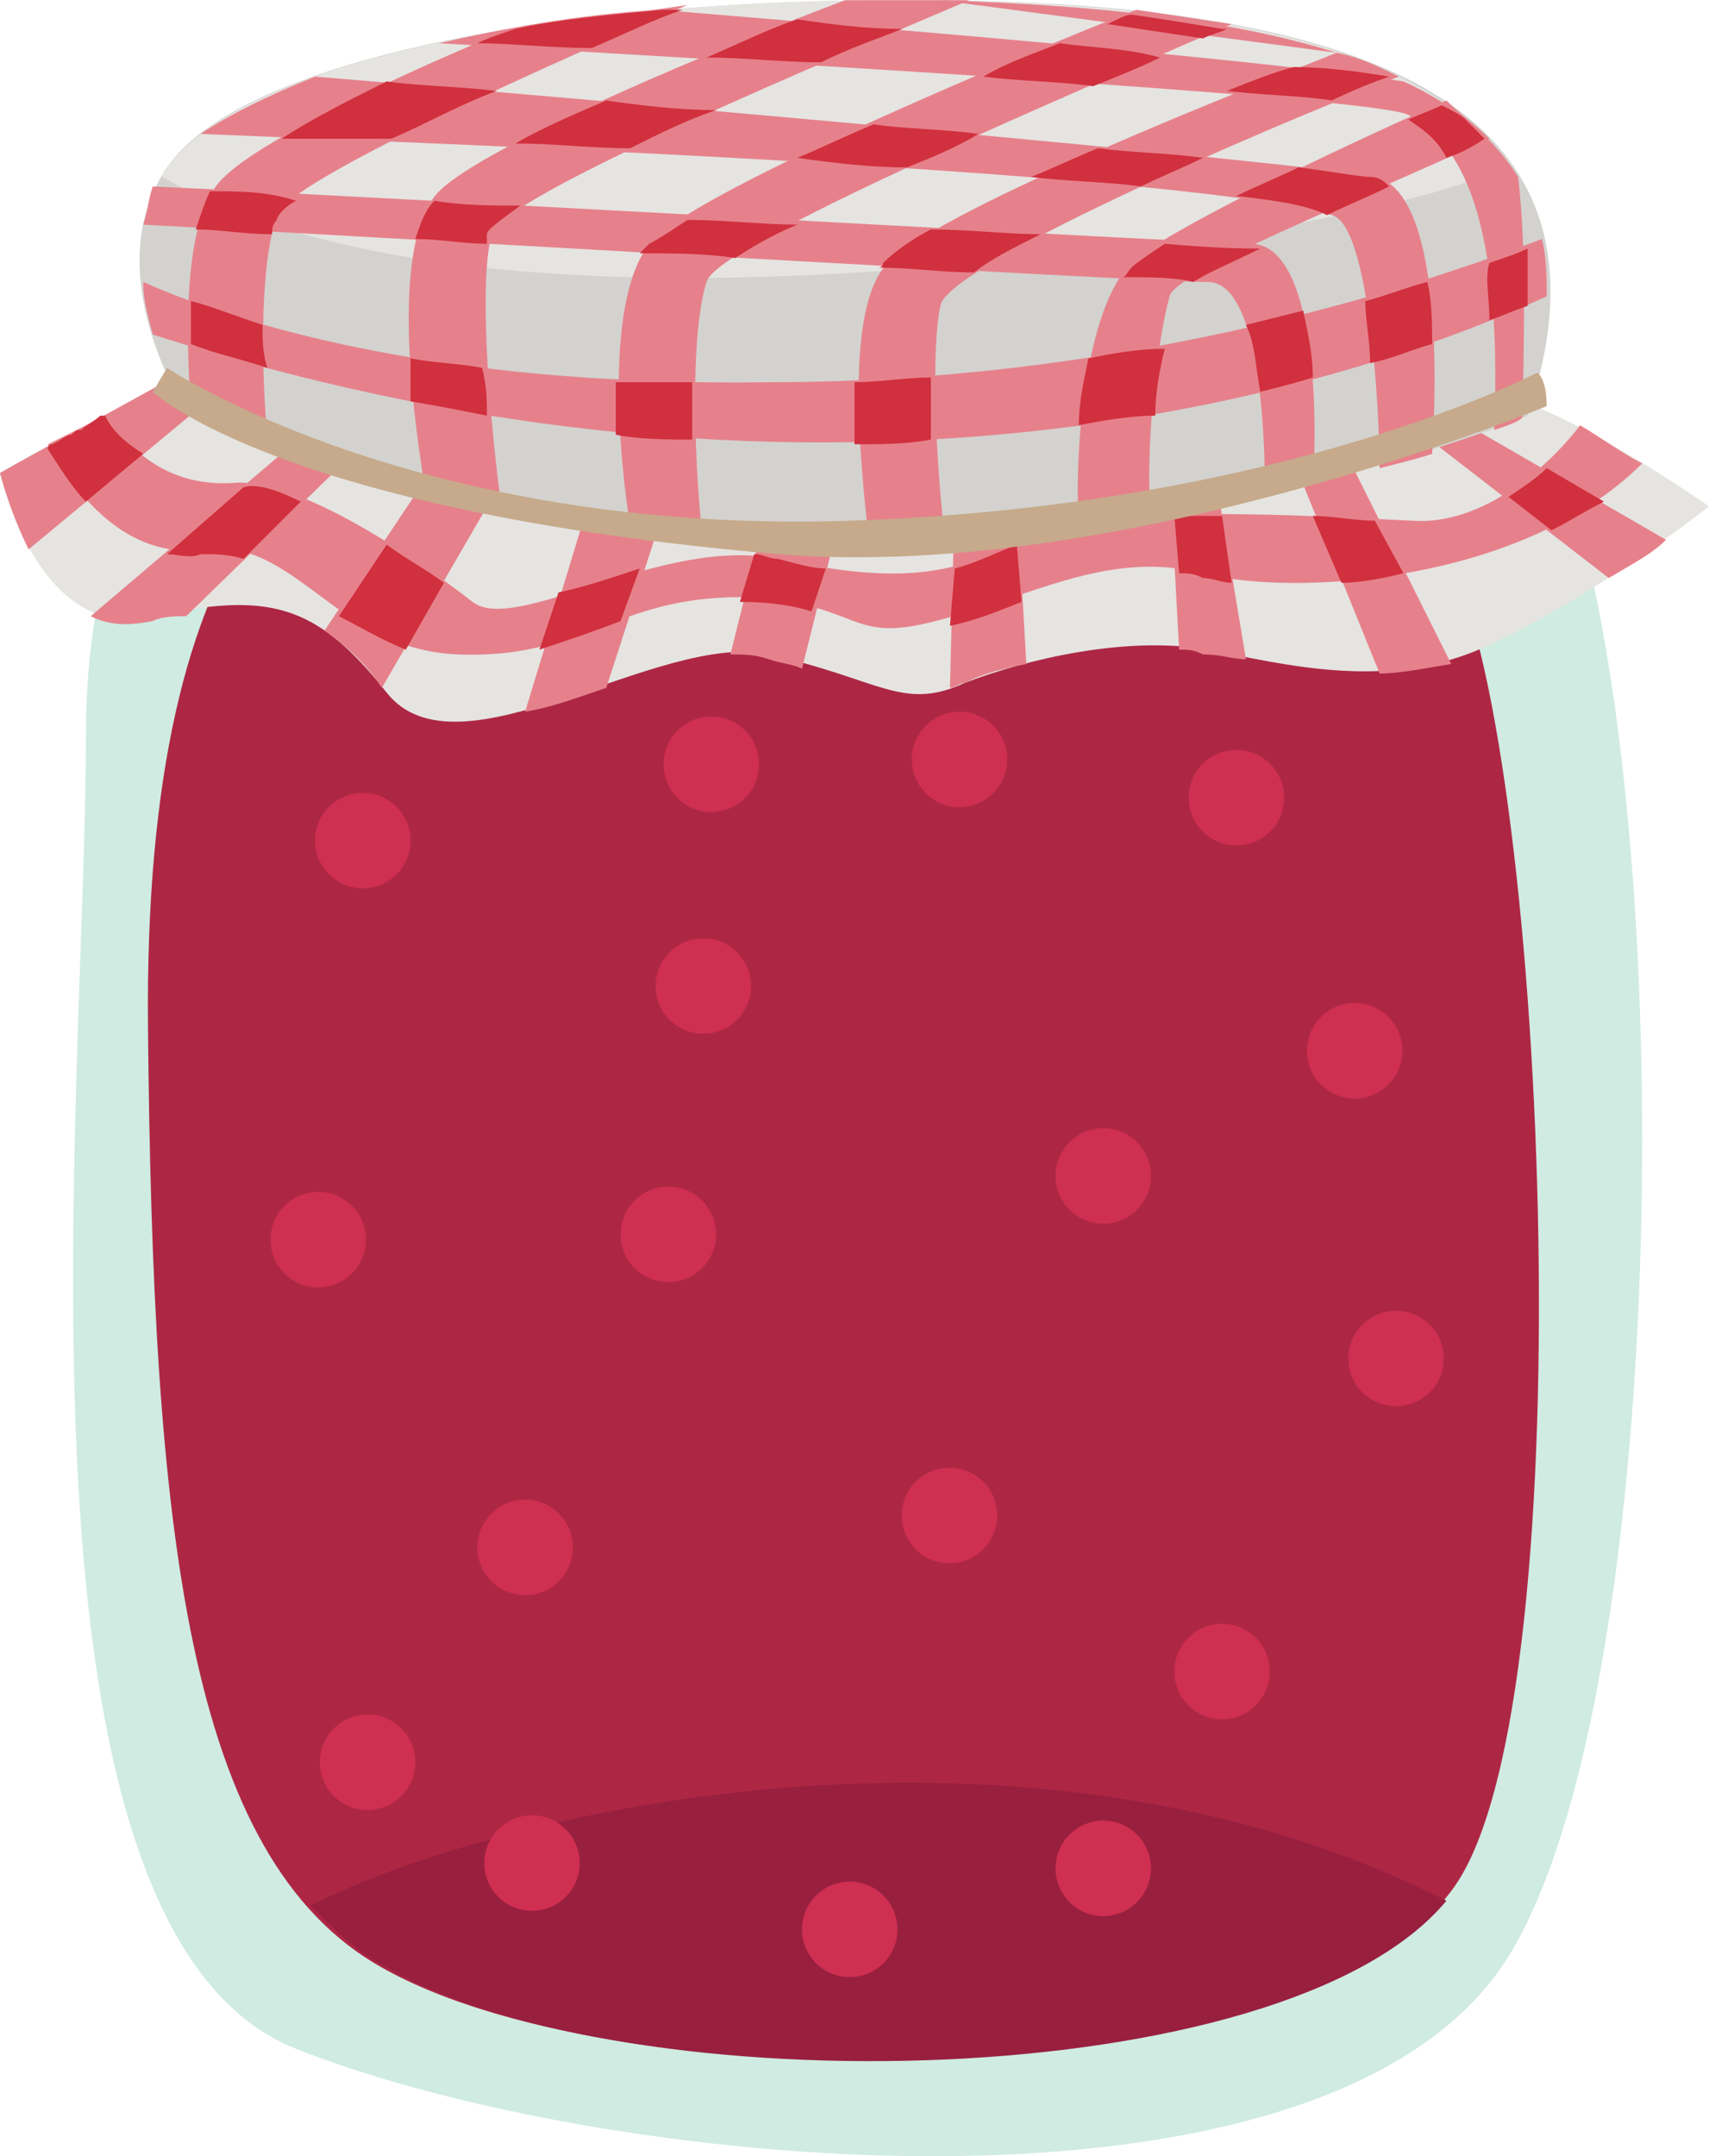 <svg version="1.1" xmlns="http://www.w3.org/2000/svg" xmlns:xlink="http://www.w3.org/1999/xlink" width="278.272" height="350.988" viewBox="0,0,278.272,350.988"><g transform="translate(-100.864,-4.506)"><g data-paper-data="{&quot;isPaintingLayer&quot;:true}" fill-rule="nonzero" stroke="none" stroke-width="1" stroke-linecap="butt" stroke-linejoin="miter" stroke-miterlimit="10" stroke-dasharray="" stroke-dashoffset="0" style="mix-blend-mode: normal"><path d="M345.712,63.62c29.537,29.537 31.092,219.975 -1.555,262.726c-32.646,42.751 -146.131,31.092 -195.101,11.659c-48.97,-19.432 -34.201,-155.459 -34.201,-213.756c0,-58.297 36.533,-79.284 79.284,-85.502c69.957,-9.328 127.476,1.555 151.573,24.873z" fill="#cfebe2"/><path d="M335.607,93.934c16.323,22.542 24.096,181.11 3.109,216.088c-20.987,34.978 -134.472,38.087 -175.669,14.769c-31.869,-17.878 -37.31,-71.511 -38.087,-153.127c-0.777,-83.171 27.983,-102.603 57.52,-108.044c115.04,-23.319 137.581,6.996 153.127,30.315z" fill="#ad2744"/><path d="M163.825,324.791c-4.664,-2.332 -8.55,-6.218 -12.437,-10.105c32.646,-16.323 117.372,-34.978 184.996,-0.777c-26.428,31.869 -133.695,33.424 -172.56,10.882z" fill="#991f3f"/><path d="M152.943,291.367c0,-4.293 3.48,-7.773 7.773,-7.773c4.293,0 7.773,3.48 7.773,7.773c0,4.293 -3.48,7.773 -7.773,7.773c-4.293,0 -7.773,-3.48 -7.773,-7.773z" fill="#cf2f51"/><path d="M313.67,175.55c0,-4.293 3.48,-7.773 7.773,-7.773c4.293,0 7.773,3.48 7.773,7.773c0,4.293 -3.48,7.773 -7.773,7.773c-4.293,0 -7.773,-3.48 -7.773,-7.773z" fill="#cf2f51"/><path d="M320.407,225.642c0,-4.293 3.48,-7.773 7.773,-7.773c4.293,0 7.773,3.48 7.773,7.773c0,4.293 -3.48,7.773 -7.773,7.773c-4.293,0 -7.773,-3.48 -7.773,-7.773z" fill="#cf2f51"/><path d="M272.733,308.64c0,-4.293 3.48,-7.773 7.773,-7.773c4.293,0 7.773,3.48 7.773,7.773c0,4.293 -3.48,7.773 -7.773,7.773c-4.293,0 -7.773,-3.48 -7.773,-7.773z" fill="#cf2f51"/><path d="M179.716,307.777c0,-4.293 3.48,-7.773 7.773,-7.773c4.293,0 7.773,3.48 7.773,7.773c0,4.293 -3.48,7.773 -7.773,7.773c-4.293,0 -7.773,-3.48 -7.773,-7.773z" fill="#cf2f51"/><path d="M292.079,276.598c0,-4.293 3.48,-7.773 7.773,-7.773c4.293,0 7.773,3.48 7.773,7.773c0,4.293 -3.48,7.773 -7.773,7.773c-4.293,0 -7.773,-3.48 -7.773,-7.773z" fill="#cf2f51"/><path d="M152.166,141.349c0,-4.293 3.48,-7.773 7.773,-7.773c4.293,0 7.773,3.48 7.773,7.773c0,4.293 -3.48,7.773 -7.773,7.773c-4.293,0 -7.773,-3.48 -7.773,-7.773z" fill="#cf2f51"/><path d="M249.328,128.135c0,-4.293 3.48,-7.773 7.773,-7.773c4.293,0 7.773,3.48 7.773,7.773c0,4.293 -3.48,7.773 -7.773,7.773c-4.293,0 -7.773,-3.48 -7.773,-7.773z" fill="#cf2f51"/><path d="M178.594,256.389c0,-4.293 3.48,-7.773 7.773,-7.773c4.293,0 7.773,3.48 7.773,7.773c0,4.293 -3.48,7.773 -7.773,7.773c-4.293,0 -7.773,-3.48 -7.773,-7.773z" fill="#cf2f51"/><path d="M231.45,318.572c0,-4.293 3.48,-7.773 7.773,-7.773c4.293,0 7.773,3.48 7.773,7.773c0,4.293 -3.48,7.773 -7.773,7.773c-4.293,0 -7.773,-3.48 -7.773,-7.773z" fill="#cf2f51"/><path d="M294.411,134.353c0,-4.293 3.48,-7.773 7.773,-7.773c4.293,0 7.773,3.48 7.773,7.773c0,4.293 -3.48,7.773 -7.773,7.773c-4.293,0 -7.773,-3.48 -7.773,-7.773z" fill="#cf2f51"/><path d="M207.613,165.013c0,-4.293 3.48,-7.773 7.773,-7.773c4.293,0 7.773,3.48 7.773,7.773c0,4.293 -3.48,7.773 -7.773,7.773c-4.293,0 -7.773,-3.48 -7.773,-7.773z" fill="#cf2f51"/><path d="M208.908,128.912c0,-4.293 3.48,-7.773 7.773,-7.773c4.293,0 7.773,3.48 7.773,7.773c0,4.293 -3.48,7.773 -7.773,7.773c-4.293,0 -7.773,-3.48 -7.773,-7.773z" fill="#cf2f51"/><path d="M341.826,69.061c8.55,-2.332 37.31,17.878 37.31,17.878c0,0 -18.655,14.769 -35.756,22.542c-16.323,7.773 -33.424,3.109 -45.86,0.777c-13.214,-2.332 -29.537,1.555 -39.642,5.441c-10.105,4.664 -13.991,-0.777 -31.869,-4.664c-17.878,-3.886 -50.524,20.987 -62.184,6.218c-11.659,-14.769 -19.432,-16.323 -38.087,-12.437c-18.655,4.664 -24.873,-23.319 -24.873,-23.319c6.218,-3.886 31.869,-17.1 31.869,-17.1c132.917,18.655 209.092,4.664 209.092,4.664z" fill="#e5e4e1"/><path d="M137.397,67.506l-31.869,26.428c-3.109,-6.218 -4.664,-12.437 -4.664,-12.437c5.441,-3.109 24.096,-13.214 29.537,-16.323z" fill="#e6818b"/><path d="M160.716,76.056l-29.537,28.76c-1.555,0 -3.886,0 -5.441,0.777c-3.886,0.777 -6.996,0.777 -10.105,-0.777l36.533,-31.092z" fill="#e6818b"/><path d="M185.589,77.611l-22.542,38.865c-3.109,-4.664 -6.218,-6.996 -9.328,-9.328l20.21,-30.315z" fill="#e6818b"/><path d="M197.249,84.607l11.659,3.109l-9.328,28.76c-4.664,1.555 -8.55,3.109 -13.214,3.886z" fill="#e6818b"/><path d="M226.009,86.161l11.659,2.332l-6.218,24.873c-1.555,-0.777 -3.109,-0.777 -5.441,-1.555c-2.332,-0.777 -3.886,-0.777 -6.218,-0.777z" fill="#e6818b"/><path d="M256.323,85.384h10.105l1.555,27.205c-3.886,0.777 -6.996,1.555 -10.105,3.109c-0.777,0 -1.555,0.777 -2.332,0.777z" fill="#e6818b"/><path d="M296.743,111.035c-1.555,-0.777 -2.332,-0.777 -3.886,-0.777l-1.555,-28.76l6.996,-2.332l5.441,32.646c-2.332,0 -3.886,-0.777 -6.996,-0.777z" fill="#e6818b"/><path d="M325.502,114.144l-14.769,-36.533l7.773,-2.332l18.655,37.31c-4.664,0.777 -8.55,1.555 -11.659,1.555z" fill="#e6818b"/><path d="M362.813,98.598l-34.201,-26.428h8.55l34.978,20.21c-2.332,2.332 -5.441,3.886 -9.328,6.218z" fill="#e6818b"/><path d="M131.179,71.393c0,0 -14.769,-22.542 -3.109,-39.642c11.659,-17.1 62.961,-27.983 126.699,-27.205c63.738,0.777 112.708,14.769 94.83,67.625c0,0 -108.044,45.86 -218.42,-0.777z" fill="#d3d2cf"/><path d="M127.292,33.305c0,-0.777 0.777,-0.777 0.777,-1.555c12.437,-17.1 62.961,-27.983 126.699,-27.205c42.751,0.777 78.507,6.996 91.721,27.205c-15.546,6.218 -43.529,12.437 -94.83,16.323c-76.175,6.218 -109.599,-6.218 -124.367,-14.769z" fill="#e5e4e1"/><path d="M212.795,5.322c-21.764,9.328 -65.293,28.76 -66.847,34.201c-3.109,9.328 -2.332,27.205 -1.555,36.533c-3.886,-1.555 -8.55,-3.109 -12.437,-4.664c-0.777,-11.659 -1.555,-31.869 5.441,-38.087c6.218,-6.218 29.537,-17.1 46.638,-24.096c8.55,-1.555 18.655,-2.332 28.76,-3.886z" fill="#e6818b"/><path d="M180.926,42.633c-2.332,8.55 0,32.646 1.555,44.306c-3.886,-0.777 -8.55,-2.332 -12.437,-3.109c-2.332,-13.991 -5.441,-40.419 2.332,-48.192c7.773,-7.773 47.415,-24.096 66.07,-31.092c5.441,0 10.882,0 16.323,0c1.555,0 2.332,0 3.886,0c-21.764,9.328 -76.175,31.869 -77.73,38.087z" fill="#e6818b"/><path d="M301.406,8.432c-24.873,10.882 -83.948,35.756 -85.502,41.974c-3.109,10.105 -1.555,33.424 -0.777,40.419c-3.886,0 -7.773,0 -11.659,-0.777c-1.555,-9.328 -4.664,-38.087 3.886,-46.638c8.55,-8.55 60.629,-30.315 78.507,-37.31c5.441,0.777 10.105,1.555 15.546,2.332z" fill="#e6818b"/><path d="M253.991,54.292c-1.555,6.996 -0.777,25.651 0.777,38.087c-4.664,0 -8.55,0 -12.437,0c-1.555,-13.991 -3.886,-38.087 3.109,-45.083c9.328,-9.328 61.406,-29.537 73.066,-34.201c3.886,0.777 6.996,2.332 10.105,3.886c-24.096,9.328 -73.843,31.092 -74.62,37.31z" fill="#e6818b"/><path d="M288.192,87.716c-3.886,0.777 -7.773,1.555 -11.659,2.332c-0.777,-10.882 0.777,-34.978 8.55,-42.751c4.664,-4.664 31.869,-17.878 51.301,-26.428c2.332,2.332 4.664,3.886 6.996,6.218c-21.764,10.105 -51.301,21.764 -52.079,25.651c-2.332,8.55 -3.886,25.651 -3.109,34.978z" fill="#e6818b"/><path d="M253.991,4.545c24.873,0.777 47.415,3.109 64.515,8.55l-64.515,-8.55c0,0 0.777,0 0,0z" fill="#e6818b"/><path d="M285.083,6.877c5.441,0.777 10.105,1.555 14.769,2.332c0.777,0 0.777,0 0.777,0c-1.555,0.777 -2.332,0.777 -3.886,1.555l-15.546,-2.332c1.555,-0.777 3.109,-1.555 3.886,-1.555z" fill="#d1303e"/><path d="M226.009,66.729c61.406,0 109.599,-17.101 125.922,-23.319c0.777,3.109 0.777,6.218 0.777,9.328c-21.764,10.105 -108.044,44.306 -226.97,6.218c-0.777,-3.109 -1.555,-5.441 -1.555,-8.55c13.991,6.218 46.638,17.1 101.826,16.323z" fill="#e6818b"/><path d="M290.524,61.288c-0.777,3.109 -1.555,6.996 -1.555,10.882c-3.886,0 -8.55,0.777 -12.437,1.555c0,-3.886 0.777,-6.996 1.555,-10.882c3.886,-0.777 7.773,-1.555 12.437,-1.555z" fill="#d1303e"/><path d="M252.437,76.056c-3.886,0.777 -8.55,0.777 -12.437,0.777c0,-3.886 0,-6.996 0,-10.105c3.886,0 8.55,-0.777 12.437,-0.777c0,3.109 0,6.218 0,10.105z" fill="#d1303e"/><path d="M213.572,76.056c-3.886,0 -8.55,0 -12.437,-0.777c0,-3.109 0,-5.441 0,-8.55c3.886,0 8.55,0 12.437,0c0,3.109 0,6.218 0,9.328z" fill="#d1303e"/><path d="M167.712,62.842c3.886,0.777 7.773,0.777 11.659,1.555c0.777,3.109 0.777,5.441 0.777,7.773c-3.886,-0.777 -7.773,-1.555 -12.437,-2.332c0,-2.332 0,-4.664 0,-6.996z" fill="#d1303e"/><path d="M144.393,64.397c-4.664,-1.555 -8.55,-2.332 -12.437,-3.886c0,-2.332 0,-4.664 0,-6.996c3.109,0.777 6.996,2.332 11.659,3.886c0,2.332 0,4.664 0.777,6.996z" fill="#d1303e"/><path d="M306.847,85.384c0,-10.105 -0.777,-34.978 -9.328,-34.978c-10.105,0 -143.022,-7.773 -173.337,-9.328c0.777,-2.332 0.777,-3.886 1.555,-6.218c34.201,1.555 172.56,9.328 178.778,9.328c10.882,0 10.882,29.537 10.105,38.865c-2.332,0.777 -4.664,1.555 -7.773,2.332z" fill="#e6818b"/><path d="M303.738,57.401c3.109,-0.777 6.218,-1.555 9.328,-2.332c0.777,3.886 1.555,6.996 1.555,10.882c-2.332,0.777 -5.441,1.555 -8.55,2.332c-0.777,-3.886 -0.777,-7.773 -2.332,-10.882z" fill="#d1303e"/><path d="M283.529,49.628c0.777,0 0.777,-0.777 1.555,-1.555c0.777,-0.777 3.109,-2.332 5.441,-3.886c8.55,0.777 13.991,0.777 14.769,0.777h0.777c-4.664,2.332 -8.55,3.886 -10.882,5.441c-3.109,-0.777 -6.996,-0.777 -11.659,-0.777z" fill="#d1303e"/><path d="M259.432,48.851c-5.441,0 -10.105,-0.777 -15.546,-0.777c0.777,0 0.777,-0.777 0.777,-0.777c1.555,-1.555 4.664,-3.886 7.773,-5.441c6.218,0 12.437,0.777 17.878,0.777c-4.664,2.332 -7.773,3.886 -10.882,6.218z" fill="#d1303e"/><path d="M205.022,45.742c0.777,-0.777 0.777,-0.777 1.555,-1.555c1.555,-0.777 3.886,-2.332 6.218,-3.886c6.218,0 12.437,0.777 17.878,0.777c-3.886,1.555 -7.773,3.886 -10.105,5.441c-4.664,-0.777 -10.105,-0.777 -15.546,-0.777z" fill="#d1303e"/><path d="M185.589,37.969c-3.109,2.332 -5.441,3.886 -5.441,4.664c0,0.777 0,0.777 0,1.555c-3.886,0 -7.773,-0.777 -11.659,-0.777c0.777,-2.332 1.555,-4.664 3.109,-6.218c4.664,0.777 9.328,0.777 13.991,0.777z" fill="#d1303e"/><path d="M149.056,37.192c-1.555,0.777 -3.109,2.332 -3.109,3.109c-0.777,0.777 -0.777,1.555 -0.777,2.332c-4.664,0 -8.55,-0.777 -12.437,-0.777c0.777,-2.332 1.555,-4.664 2.332,-6.218c4.664,0 9.328,0 13.991,1.555z" fill="#d1303e"/><path d="M334.053,78.388c-2.332,0.777 -5.441,1.555 -8.55,2.332c0,-8.55 -1.555,-39.642 -7.773,-41.197c-27.205,-7.773 -167.118,-12.437 -184.219,-13.214c4.664,-3.109 10.882,-6.218 18.655,-9.328c47.415,3.886 161.677,13.991 172.56,16.323c10.882,2.332 10.105,33.424 9.328,45.083z" fill="#e6818b"/><path d="M302.184,36.414c3.109,-1.555 6.996,-3.109 10.105,-4.664c6.218,0.777 10.105,1.555 11.659,1.555c1.555,0 2.332,0.777 3.109,1.555c-3.109,1.555 -6.996,3.109 -10.105,4.664c-3.109,-1.555 -7.773,-2.332 -14.769,-3.109z" fill="#d1303e"/><path d="M268.76,33.305c3.886,-1.555 6.996,-3.109 10.882,-4.664c6.218,0.777 11.659,0.777 17.1,1.555c-3.109,1.555 -6.996,3.109 -10.105,4.664c-5.441,-0.777 -11.659,-0.777 -17.878,-1.555z" fill="#d1303e"/><path d="M230.672,30.196c3.886,-1.555 8.55,-3.886 12.437,-5.441c5.441,0.777 11.659,0.777 17.1,1.555c-3.886,2.332 -7.773,3.886 -11.659,5.441c-6.218,0 -12.437,-0.777 -17.878,-1.555z" fill="#d1303e"/><path d="M217.458,22.423c-4.664,1.555 -9.328,3.886 -13.991,6.218c-6.218,0 -12.437,-0.777 -18.655,-0.777c3.886,-2.332 9.328,-4.664 14.769,-6.996c5.441,0.777 11.659,1.555 17.878,1.555z" fill="#d1303e"/><path d="M146.725,27.087c4.664,-3.109 10.882,-6.218 17.1,-9.328c5.441,0.777 11.659,0.777 17.878,1.555c-6.218,2.332 -11.659,5.441 -17.1,7.773c-6.996,0 -13.214,0 -17.878,0z" fill="#d1303e"/><path d="M323.171,53.515c3.109,-0.777 6.996,-2.332 10.105,-3.109c0.777,3.109 0.777,6.996 0.777,10.105c-3.109,0.777 -6.218,2.332 -10.105,3.109c0,-3.886 -0.777,-6.996 -0.777,-10.105z" fill="#d1303e"/><path d="M344.158,74.502c1.555,-38.087 -6.996,-47.415 -13.991,-51.301c-6.218,-3.109 -118.926,-9.328 -157.791,-11.659c10.105,-2.332 22.542,-4.664 35.756,-5.441c37.31,3.109 94.83,7.773 121.258,11.659c8.55,3.886 14.769,9.328 18.655,15.546c1.555,12.437 0.777,30.315 0.777,38.865c0,0.777 -2.332,1.555 -4.664,2.332z" fill="#e6818b"/><path d="M342.603,27.087c-2.332,1.555 -3.886,2.332 -6.218,3.109c-1.555,-3.109 -3.886,-4.664 -6.218,-6.218c1.555,-0.777 3.886,-1.555 5.441,-2.332c1.555,0.777 3.109,1.555 3.886,2.332c0.777,0.777 0.777,0.777 1.555,1.555c0.777,0.777 1.555,1.555 1.555,1.555z" fill="#d1303e"/><path d="M311.511,15.427c5.441,0 10.882,0.777 15.546,1.555c-2.332,0.777 -6.218,2.332 -9.328,3.886c-4.664,-0.777 -10.105,-0.777 -17.1,-1.555c3.886,-1.555 7.773,-3.109 10.882,-3.886z" fill="#d1303e"/><path d="M273.424,11.541c5.441,0.777 10.882,0.777 16.323,2.332c-3.109,1.555 -6.996,3.109 -10.882,4.664c-5.441,-0.777 -11.659,-0.777 -17.878,-1.555c3.886,-2.332 8.55,-3.886 12.437,-5.441z" fill="#d1303e"/><path d="M208.908,6.1c1.555,0 2.332,0 3.109,0c-4.664,1.555 -9.328,3.886 -14.769,6.218c-6.996,0 -13.214,-0.777 -18.655,-0.777c1.555,-0.777 3.886,-1.555 6.218,-2.332c-0.777,0 -0.777,0 0,0c6.996,-1.555 15.546,-2.332 24.096,-3.109z" fill="#d1303e"/><path d="M247.773,9.209c-3.886,1.555 -8.55,3.109 -13.214,5.441c-6.218,0 -12.437,-0.777 -18.655,-0.777c5.441,-2.332 10.105,-4.664 14.769,-6.218c5.441,0.777 10.882,1.555 17.1,1.555z" fill="#d1303e"/><path d="M343.38,47.296c2.332,-0.777 4.664,-1.555 6.218,-2.332c0,3.109 0,6.218 0,9.328c-2.332,0.777 -3.886,1.555 -6.218,2.332c0,-3.886 -0.777,-6.996 0,-9.328z" fill="#d1303e"/><path d="M296.743,97.821c-15.546,-3.886 -27.983,3.886 -43.529,7.773c-14.769,3.886 -11.659,-3.109 -31.869,-3.886c-20.21,0 -25.651,10.105 -45.86,9.328c-20.21,-0.777 -26.428,-19.432 -41.974,-17.1c-11.659,1.555 -20.21,-8.55 -24.873,-17.1c3.109,-1.555 6.218,-3.109 9.328,-4.664c6.218,8.55 13.214,11.659 21.764,10.882c11.659,0 31.092,13.991 38.087,19.432c6.996,5.441 31.092,-10.882 49.747,-6.996c18.655,3.886 27.205,3.109 40.419,-3.109c12.437,-6.218 45.86,-3.886 62.961,-3.109c11.659,0.777 22.542,-9.328 27.205,-15.546c3.886,2.332 6.996,4.664 10.105,6.218c-19.432,19.432 -56.743,21.764 -71.511,17.878z" fill="#e6818b"/><path d="M233.004,104.039c-2.332,-0.777 -6.218,-1.555 -11.659,-1.555l2.332,-7.773c1.555,0 2.332,0.777 3.886,0.777c3.109,0.777 5.441,1.555 7.773,1.555z" fill="#d1303e"/><path d="M191.808,100.93c3.886,-0.777 8.55,-2.332 13.214,-3.886l-3.109,8.55c-3.886,1.555 -8.55,3.109 -13.214,4.664z" fill="#d1303e"/><path d="M156.052,104.816l7.773,-11.659c3.109,2.332 6.218,3.886 9.328,6.218l-6.218,10.882c-3.886,-1.555 -7.773,-3.886 -10.882,-5.441z" fill="#d1303e"/><path d="M149.834,86.161l-9.328,9.328c-2.332,-0.777 -4.664,-0.777 -6.996,-0.777c-1.555,0.777 -3.886,0 -5.441,0l12.437,-10.882c2.332,-0.777 6.218,0.777 9.328,2.332z" fill="#d1303e"/><path d="M108.637,77.611c0,-0.777 0.777,-0.777 0.777,-0.777c1.555,-0.777 2.332,-1.555 3.109,-1.555c0.777,-0.777 0.777,-0.777 1.555,-0.777c0.777,-0.777 2.332,-1.555 3.109,-2.332c0.777,0 0.777,0 0.777,0c1.555,3.109 3.886,4.664 6.218,6.218l-9.328,7.773c-2.332,-2.332 -4.664,-6.218 -6.218,-8.55z" fill="#d1303e"/><path d="M362.035,86.161c-3.109,1.555 -5.441,3.109 -8.55,4.664l-6.996,-5.441c2.332,-1.555 4.664,-3.109 6.218,-4.664z" fill="#d1303e"/><path d="M314.62,88.493c3.109,0 6.996,0.777 10.105,0.777l4.664,8.55c-3.109,0.777 -6.996,1.555 -10.105,1.555z" fill="#d1303e"/><path d="M299.852,88.493l1.555,10.882c-1.555,0 -3.109,-0.777 -4.664,-0.777c-1.555,-0.777 -2.332,-0.777 -3.886,-0.777l-0.777,-9.328c3.109,0 5.441,0 7.773,0z" fill="#d1303e"/><path d="M256.323,97.043c3.109,-0.777 6.218,-2.332 10.105,-3.886l0.777,9.328c-3.886,1.555 -7.773,3.109 -11.659,3.886z" fill="#d1303e"/><path d="M128.07,64.397c0,0 40.419,27.205 111.153,24.873c70.734,-2.332 111.93,-24.096 111.93,-24.096c0,0 1.555,0.777 1.555,5.441c0,0 -69.179,28.76 -125.145,24.096c-81.616,-6.996 -101.826,-26.428 -101.826,-26.428z" fill="#c6aa8b"/><path d="M201.913,205.433c0,-4.293 3.48,-7.773 7.773,-7.773c4.293,0 7.773,3.48 7.773,7.773c0,4.293 -3.48,7.773 -7.773,7.773c-4.293,0 -7.773,-3.48 -7.773,-7.773z" fill="#cf2f51"/><path d="M272.733,195.932c0,-4.293 3.48,-7.773 7.773,-7.773c4.293,0 7.773,3.48 7.773,7.773c0,4.293 -3.48,7.773 -7.773,7.773c-4.293,0 -7.773,-3.48 -7.773,-7.773z" fill="#cf2f51"/><path d="M247.687,251.207c0,-4.293 3.48,-7.773 7.773,-7.773c4.293,0 7.773,3.48 7.773,7.773c0,4.293 -3.48,7.773 -7.773,7.773c-4.293,0 -7.773,-3.48 -7.773,-7.773z" fill="#cf2f51"/><path d="M144.911,206.296c0,-4.293 3.48,-7.773 7.773,-7.773c4.293,0 7.773,3.48 7.773,7.773c0,4.293 -3.48,7.773 -7.773,7.773c-4.293,0 -7.773,-3.48 -7.773,-7.773z" fill="#cf2f51"/></g></g></svg>